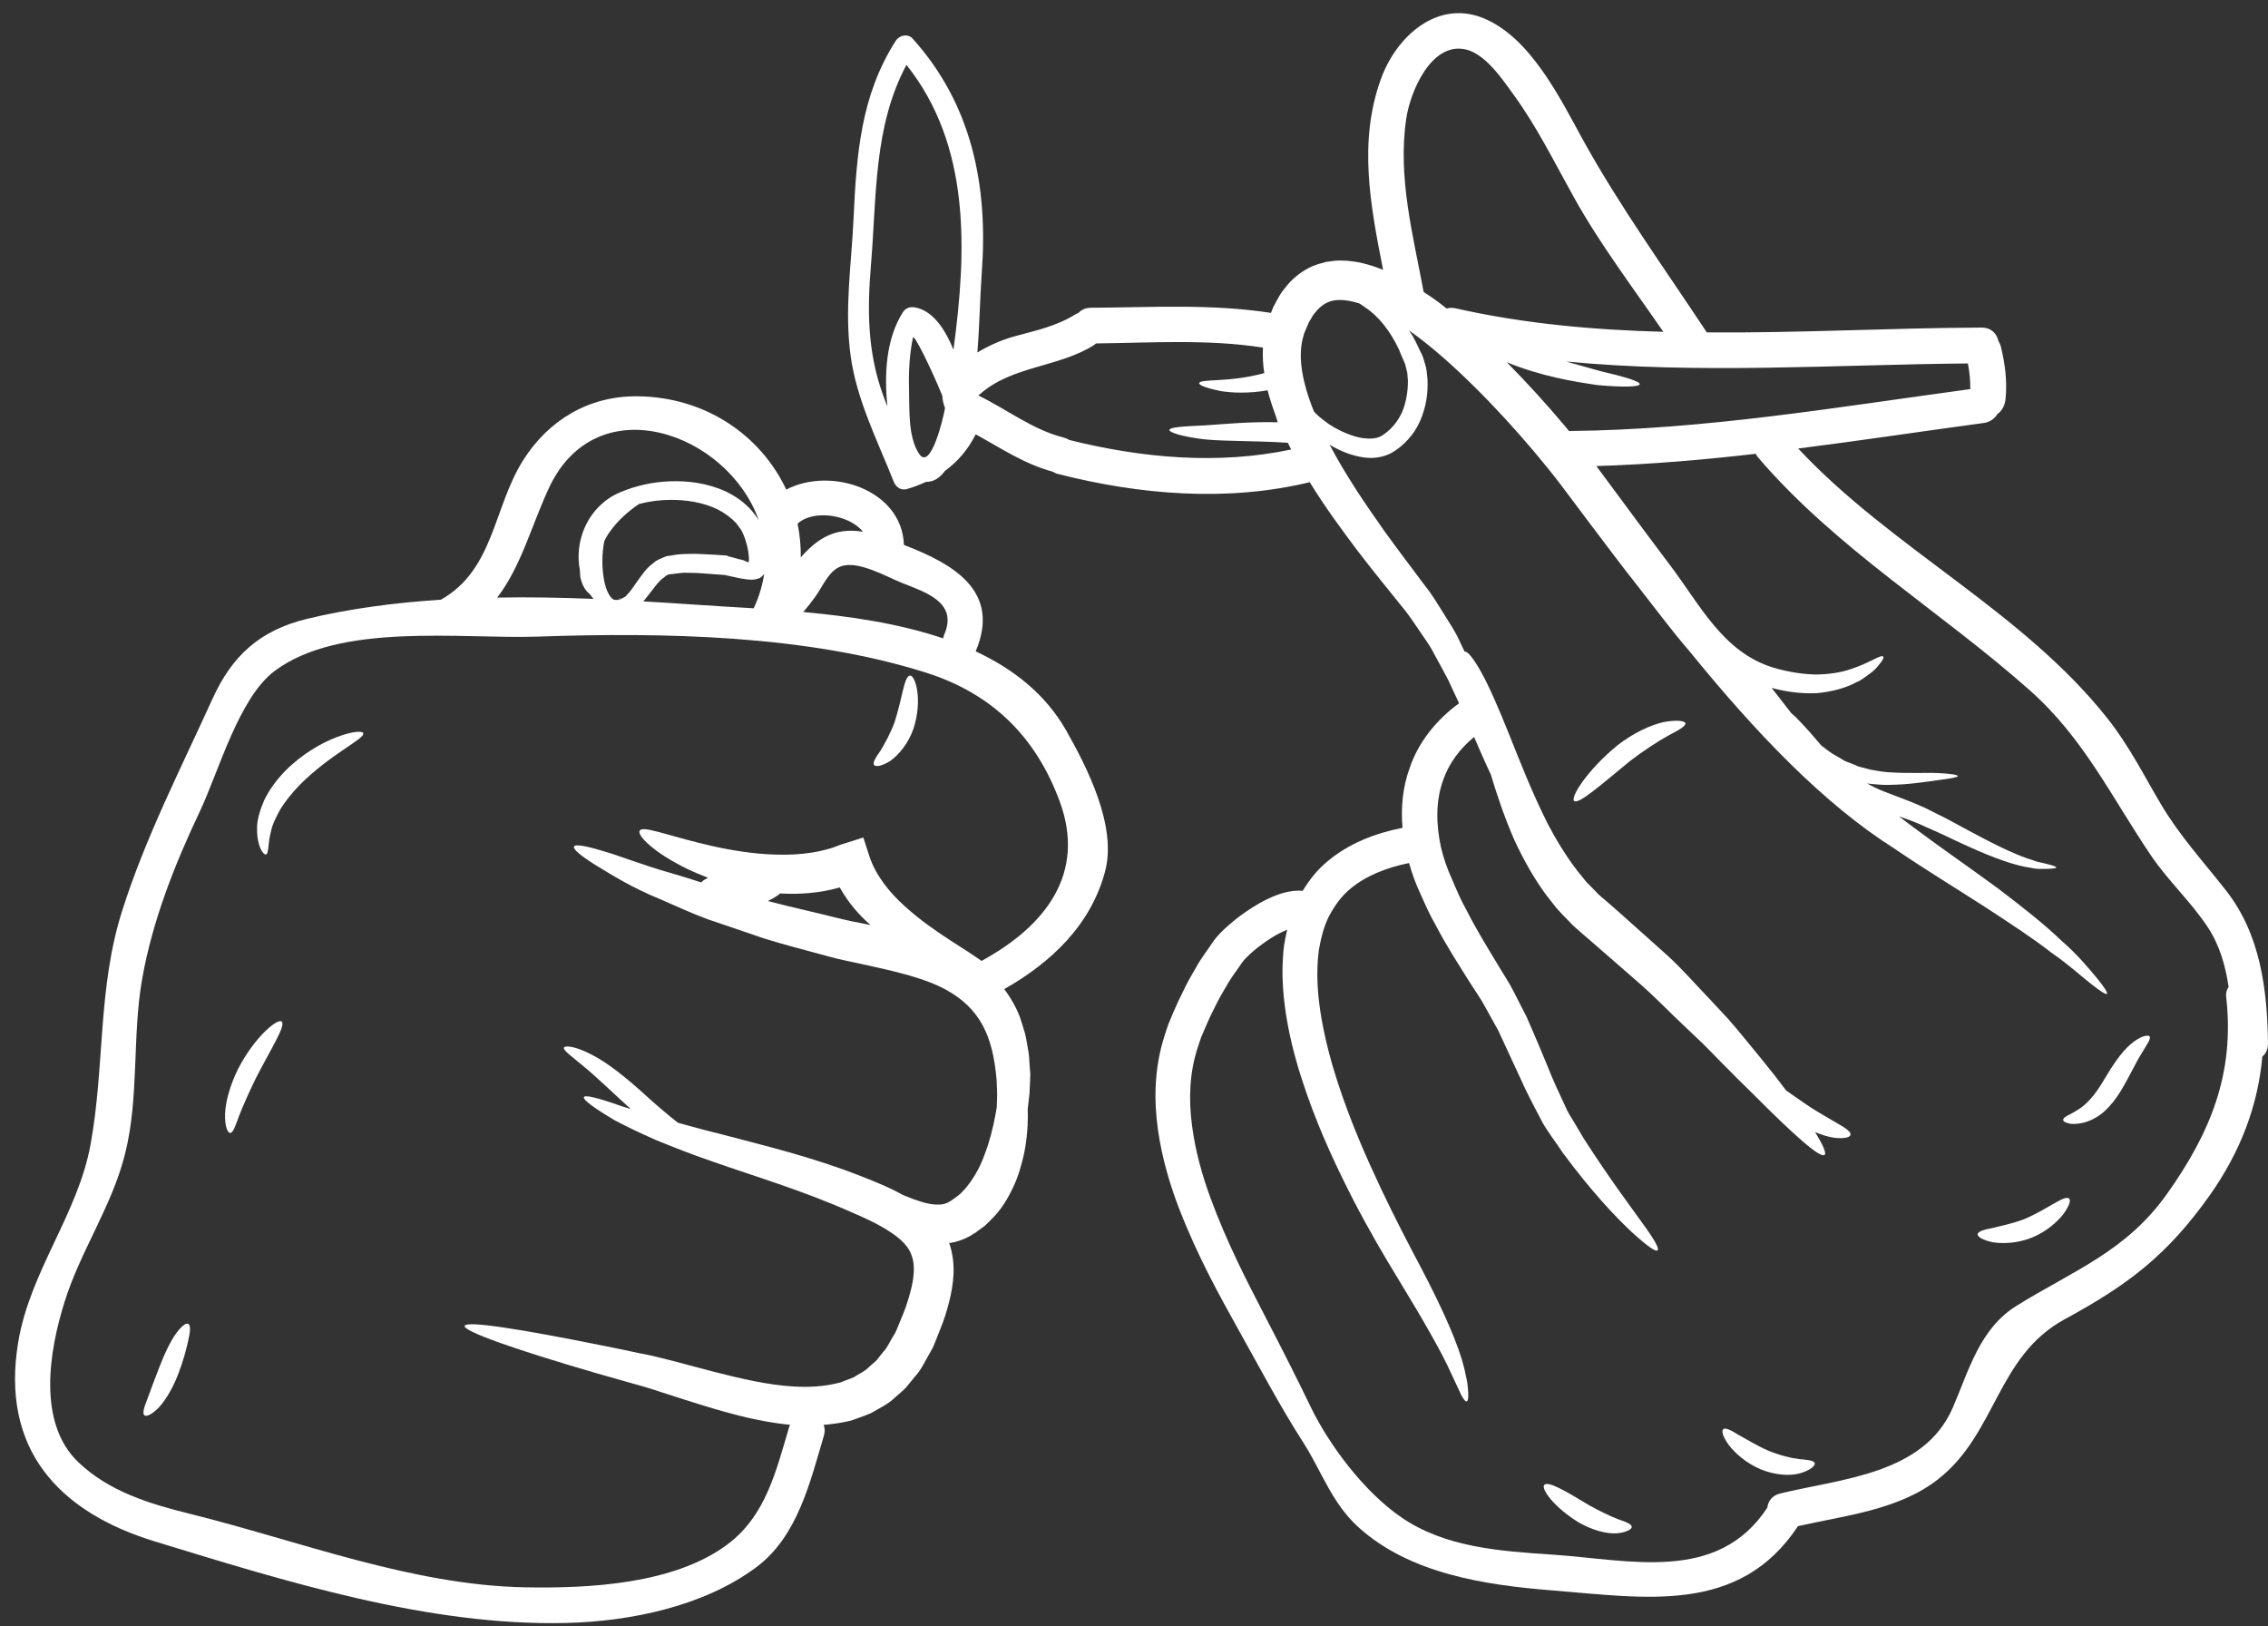 <?xml version="1.0" encoding="UTF-8" standalone="no"?><svg xmlns="http://www.w3.org/2000/svg" xmlns:xlink="http://www.w3.org/1999/xlink" fill="#ffffff" height="86.6" preserveAspectRatio="xMidYMid meet" version="1" viewBox="3.2 20.9 120.8 86.6" width="120.8" zoomAndPan="magnify"><rect x="3.2" y="20.9" width="120.8" height="86.6" fill="#333333" stroke="none"/><g id="change1_1"><path d="M 53.523 42.684 C 53.527 42.664 53.527 42.645 53.535 42.625 C 53.445 42.414 53.402 42.199 53.391 41.977 C 52.816 40.566 51.875 38.637 51.824 38.883 C 51.641 39.777 51.59 40.719 51.617 41.633 C 51.648 42.668 51.551 44.164 52.156 45.07 C 52.793 46.023 53.477 42.992 53.523 42.684 Z M 53.984 39.52 C 54.699 34.227 54.902 28.648 51.48 24.355 C 49.727 27.629 49.895 31.352 49.59 35.008 C 49.391 37.371 49.398 39.613 50.219 41.895 C 50.293 42.117 50.383 42.332 50.465 42.547 C 50.289 40.801 50.395 38.945 51.285 37.535 C 51.43 37.301 51.668 37.223 51.934 37.27 C 52.867 37.434 53.523 38.395 53.984 39.52 Z M 71.973 44.836 C 71.91 44.715 71.852 44.602 71.797 44.48 C 70.117 44.367 68.535 44.41 67.359 44.297 C 66.184 44.156 65.484 43.934 65.484 43.801 C 65.5 43.641 66.242 43.605 67.406 43.551 C 68.379 43.488 69.711 43.348 71.258 43.387 C 71.211 43.246 71.168 43.102 71.121 42.961 C 70.965 42.547 70.832 42.129 70.715 41.684 C 69.711 41.863 68.816 41.824 68.199 41.723 C 67.469 41.57 67.062 41.418 67.074 41.309 C 67.102 41.051 68.594 41.297 70.539 40.77 C 70.473 40.332 70.441 39.879 70.469 39.41 C 67.527 38.953 64.547 39.156 61.578 39.188 C 61.539 39.219 61.508 39.246 61.469 39.277 C 59.57 40.473 57.133 40.371 55.414 41.875 C 55.383 41.906 55.352 41.918 55.32 41.945 C 55.328 41.953 55.332 41.957 55.34 41.977 C 56.859 42.715 58.207 43.789 59.863 44.203 C 59.973 44.234 60.066 44.277 60.148 44.328 C 63.98 45.289 68.078 45.664 71.973 44.836 Z M 77.871 42.867 C 78.105 42.32 78.199 41.691 78.188 41.152 C 78.168 41.02 78.176 40.898 78.156 40.758 C 78.117 40.605 78.082 40.445 78.043 40.293 L 78.031 40.254 L 78.023 40.242 L 77.977 40.141 L 77.891 39.938 C 77.832 39.805 77.773 39.672 77.723 39.535 C 77.242 38.5 76.598 37.719 75.906 37.262 C 75.816 37.207 75.734 37.141 75.652 37.086 C 75.629 37.07 75.602 37.066 75.578 37.051 C 75.234 36.945 74.898 36.875 74.598 36.875 C 74.07 36.867 73.703 37.047 73.359 37.414 C 73.281 37.523 73.176 37.613 73.117 37.719 C 73.055 37.836 72.992 37.938 72.922 38.043 L 72.703 38.559 L 72.652 38.688 L 72.652 38.691 L 72.641 38.738 L 72.586 38.934 C 72.316 40.008 72.617 41.336 73.078 42.547 C 73.117 42.645 73.156 42.734 73.195 42.828 C 73.258 42.887 73.316 42.957 73.379 43.012 C 73.52 43.152 73.785 43.336 73.949 43.465 C 74.355 43.738 74.84 43.977 75.348 44.133 C 75.848 44.285 76.441 44.316 76.777 44.117 C 77.254 43.82 77.609 43.418 77.871 42.867 Z M 91.793 38.57 C 90.176 36.219 88.418 33.902 87.039 31.422 C 86.012 29.582 85.062 27.648 83.816 25.941 C 83.238 25.141 82.312 23.762 81.262 23.531 C 79.414 23.125 78.301 25.82 78.098 27.234 C 77.641 30.348 78.461 33.398 79.027 36.449 C 79.168 36.543 79.312 36.633 79.453 36.73 C 79.727 36.918 79.992 37.121 80.254 37.328 C 80.398 37.289 80.551 37.281 80.73 37.32 C 84.371 38.141 88.07 38.469 91.793 38.57 Z M 108.141 41.621 C 108.152 41.164 108.102 40.715 108.016 40.254 C 100.902 40.32 93.703 40.832 86.621 40.152 C 87.285 40.344 87.902 40.508 88.43 40.66 C 89.746 40.965 90.559 41.215 90.535 41.359 C 90.516 41.508 89.664 41.527 88.309 41.41 C 87.031 41.227 85.273 40.934 83.457 40.191 C 84.547 41.297 85.578 42.43 86.551 43.586 C 86.625 43.672 86.695 43.77 86.773 43.859 C 86.793 43.859 86.809 43.852 86.828 43.852 C 93.996 43.781 101.055 42.582 108.141 41.621 Z M 118.625 84.473 C 120.926 81.23 122.227 78.082 121.777 74.031 C 121.742 73.793 121.801 73.602 121.902 73.461 C 121.738 72.336 121.426 71.242 120.805 70.297 C 119.902 68.918 118.688 67.82 117.773 66.465 C 115.664 63.352 114.195 60.219 111.316 57.664 C 106.559 53.441 101.02 50.141 96.848 45.27 C 96.793 45.199 96.746 45.137 96.715 45.066 C 93.895 45.391 91.066 45.633 88.227 45.719 C 88.629 46.262 89.027 46.801 89.422 47.332 C 90.332 48.566 91.227 49.773 92.109 50.941 C 93.734 53.066 94.949 55.637 97.668 56.457 C 98.465 56.691 99.238 56.809 99.945 56.82 C 100.648 56.809 101.277 56.707 101.793 56.527 C 102.777 56.211 103.414 55.719 103.508 55.871 C 103.555 55.93 103.457 56.094 103.242 56.348 C 103.133 56.477 103.012 56.621 102.797 56.77 C 102.602 56.902 102.371 57.113 102.086 57.227 C 101.539 57.527 100.809 57.734 99.98 57.812 C 99.227 57.848 98.395 57.762 97.562 57.531 C 97.93 57.996 98.273 58.453 98.609 58.879 C 98.688 58.949 98.762 59.012 98.84 59.082 C 99.289 59.539 99.652 59.945 100.016 60.379 C 100.078 60.453 100.141 60.523 100.211 60.602 C 100.484 60.809 100.746 61.027 101.035 61.172 C 101.176 61.254 101.324 61.336 101.457 61.422 C 101.629 61.484 101.793 61.555 101.953 61.617 L 102.191 61.719 L 102.414 61.777 C 102.562 61.812 102.707 61.852 102.848 61.891 C 103.152 61.941 103.438 62 103.727 62.02 C 104.855 62.102 105.816 62.035 106.465 62.07 C 107.125 62.102 107.48 62.164 107.48 62.227 C 107.48 62.289 107.125 62.355 106.48 62.438 C 105.84 62.52 104.918 62.691 103.691 62.699 C 103.387 62.703 103.059 62.66 102.723 62.633 C 102.695 62.629 102.664 62.621 102.637 62.613 C 102.93 62.781 103.234 62.926 103.539 63.047 C 104.422 63.391 105.371 63.715 106.156 64.133 C 106.965 64.52 107.672 64.934 108.332 65.277 C 109.629 65.977 110.715 66.484 111.469 66.707 C 111.66 66.781 111.84 66.828 111.996 66.852 C 112.156 66.891 112.289 66.922 112.398 66.953 C 112.613 67.012 112.723 67.062 112.723 67.094 C 112.715 67.133 112.594 67.156 112.371 67.164 C 112.266 67.172 112.125 67.172 111.965 67.172 C 111.809 67.176 111.617 67.172 111.406 67.121 C 110.523 67.004 109.359 66.578 107.996 65.957 C 107.309 65.652 106.578 65.277 105.781 64.941 C 105.332 64.723 104.855 64.547 104.348 64.375 C 104.551 64.527 104.754 64.691 104.957 64.84 C 106.641 66.098 108.234 67.191 109.602 68.199 C 110.961 69.23 112.117 70.145 112.988 70.984 C 113.898 71.77 114.488 72.516 114.895 72.996 C 115.297 73.492 115.473 73.773 115.422 73.824 C 115.363 73.875 115.078 73.691 114.582 73.301 C 114.09 72.922 113.426 72.297 112.453 71.625 C 111.527 70.902 110.32 70.105 108.914 69.191 C 107.504 68.277 105.859 67.285 104.082 66.078 C 100.355 63.715 96.766 59.984 93.191 55.586 C 92.258 54.508 91.398 53.344 90.484 52.18 C 89.566 51.02 88.664 49.816 87.746 48.598 C 87.281 47.98 86.816 47.363 86.348 46.734 C 85.906 46.152 85.414 45.547 84.918 44.957 C 83.914 43.77 82.852 42.605 81.727 41.492 C 80.609 40.391 79.461 39.352 78.25 38.496 C 78.379 38.688 78.5 38.883 78.605 39.094 C 78.672 39.238 78.742 39.387 78.809 39.531 L 78.918 39.746 L 78.969 39.859 L 78.98 39.887 C 78.988 39.906 79.008 39.969 79.008 39.969 L 79.027 40.027 C 79.07 40.18 79.117 40.332 79.16 40.484 C 79.191 40.66 79.211 40.871 79.23 41.062 C 79.273 41.824 79.16 42.566 78.848 43.297 C 78.539 44.023 77.953 44.66 77.305 45.027 C 76.449 45.453 75.68 45.27 75.051 45.07 C 74.668 44.938 74.332 44.773 74.02 44.582 C 74.891 46.242 75.945 47.777 76.961 49.215 C 77.688 50.219 78.41 51.172 79.109 52.105 C 79.473 52.555 79.789 53.086 80.094 53.574 C 80.398 54.07 80.723 54.539 80.941 55.039 C 81.035 55.238 81.125 55.414 81.211 55.605 C 81.348 55.551 81.664 55.93 82.09 56.688 C 82.516 57.449 83.012 58.594 83.578 60.004 C 84.141 61.406 84.785 63.078 85.648 64.793 C 86.098 65.641 86.605 66.484 87.223 67.285 C 87.383 67.477 87.539 67.672 87.699 67.871 C 87.863 68.039 88.035 68.211 88.203 68.383 C 88.344 68.555 88.602 68.746 88.805 68.93 C 89.023 69.113 89.23 69.301 89.441 69.484 C 90.324 70.273 91.18 71.039 92.016 71.785 C 92.836 72.539 93.531 73.348 94.238 74.078 C 94.586 74.453 94.926 74.816 95.254 75.168 C 95.574 75.527 95.863 75.887 96.156 76.238 C 96.73 76.93 97.258 77.586 97.734 78.184 C 97.941 78.457 98.141 78.715 98.332 78.969 C 98.699 79.219 99.148 79.547 99.652 79.879 C 100.219 80.242 100.75 80.527 101.133 80.762 C 101.547 80.996 101.805 81.195 101.762 81.34 C 101.719 81.48 101.406 81.543 100.914 81.492 C 100.609 81.449 100.254 81.348 99.875 81.188 C 100.301 81.875 100.488 82.305 100.383 82.402 C 100.152 82.598 98.738 81.332 96.594 79.18 C 96.047 78.652 95.465 78.066 94.844 77.438 C 94.531 77.121 94.219 76.789 93.883 76.461 C 93.539 76.137 93.191 75.805 92.828 75.461 C 92.102 74.781 91.387 74.027 90.578 73.316 C 89.773 72.617 88.934 71.887 88.082 71.141 C 87.852 70.945 87.629 70.746 87.406 70.559 C 87.191 70.355 86.988 70.215 86.762 69.953 C 86.535 69.723 86.301 69.488 86.098 69.254 C 85.914 69.02 85.73 68.785 85.547 68.551 C 84.848 67.598 84.312 66.605 83.867 65.652 C 83.324 64.406 82.93 63.23 82.609 62.156 C 82.418 61.742 82.223 61.324 82.031 60.879 C 81.926 60.645 81.816 60.391 81.715 60.145 C 80.953 60.773 80.387 61.539 80.082 62.398 C 79.648 63.566 79.695 64.844 79.949 66.016 C 80.09 66.605 80.277 67.156 80.539 67.723 C 80.773 68.277 81.004 68.824 81.293 69.336 C 81.824 70.387 82.418 71.344 82.98 72.277 C 83.258 72.758 83.551 73.168 83.797 73.656 C 84.047 74.141 84.281 74.609 84.516 75.062 C 84.91 75.969 85.285 76.836 85.602 77.617 C 85.914 78.422 86.246 79.117 86.551 79.77 C 86.684 80.105 86.879 80.398 87.059 80.691 C 87.23 80.984 87.402 81.266 87.559 81.535 C 88.934 83.672 90.012 85.102 90.672 86.023 C 91.34 86.938 91.582 87.391 91.488 87.484 C 91.391 87.574 90.973 87.293 90.113 86.512 C 89.27 85.723 88.012 84.414 86.434 82.285 C 86.25 82.008 86.055 81.723 85.844 81.43 C 85.641 81.129 85.418 80.824 85.254 80.477 C 84.887 79.781 84.492 79.039 84.148 78.254 C 83.793 77.484 83.41 76.664 83.004 75.785 C 82.781 75.387 82.555 74.965 82.312 74.535 C 82.09 74.109 81.766 73.664 81.48 73.207 C 80.902 72.277 80.258 71.301 79.68 70.188 C 79.363 69.648 79.102 69.051 78.828 68.434 C 78.602 67.965 78.41 67.418 78.25 66.859 C 77.031 67.105 75.945 67.547 75.137 68.219 C 74.637 68.625 74.281 69.141 73.988 69.688 C 73.707 70.238 73.562 70.855 73.449 71.473 C 73.281 72.719 73.383 73.988 73.594 75.176 C 73.805 76.371 74.113 77.504 74.457 78.562 C 75.152 80.684 75.969 82.527 76.727 84.141 C 77.496 85.762 78.215 87.137 78.855 88.348 C 80.125 90.762 80.895 92.555 81.188 93.754 C 81.258 94.059 81.312 94.316 81.352 94.535 C 81.383 94.758 81.398 94.945 81.402 95.09 C 81.414 95.375 81.383 95.516 81.32 95.527 C 81.258 95.547 81.16 95.434 81.027 95.18 C 80.914 94.93 80.734 94.543 80.48 94.012 C 80 92.938 79.09 91.34 77.672 89.008 C 76.961 87.848 76.148 86.469 75.305 84.848 C 74.473 83.219 73.57 81.352 72.793 79.129 C 72.406 78.016 72.043 76.816 71.797 75.508 C 71.555 74.191 71.402 72.758 71.598 71.207 C 71.645 70.945 71.695 70.676 71.758 70.41 C 71.484 70.527 71.199 70.664 70.918 70.844 C 70.57 71.066 70.234 71.312 69.926 71.574 C 69.777 71.707 69.637 71.84 69.516 71.969 C 69.418 72.062 69.297 72.242 69.18 72.414 C 68.941 72.75 68.703 73.078 68.504 73.441 C 68.293 73.793 68.094 74.141 67.918 74.508 C 67.73 74.871 67.559 75.234 67.406 75.602 C 67.328 75.785 67.246 75.965 67.172 76.148 L 67 76.664 C 66.547 78.035 66.508 79.465 66.688 80.82 C 66.863 82.18 67.223 83.461 67.66 84.656 C 68.535 87.051 69.609 89.117 70.559 90.953 C 71.512 92.789 72.336 94.422 73.016 95.832 C 74.016 97.891 75.863 100.34 77.82 101.691 C 80.164 103.312 83.117 103.504 85.875 103.688 C 89.961 103.953 94.672 105.242 97.332 101.188 C 97.371 100.852 97.582 100.539 98.012 100.434 C 101.258 99.641 105.668 99.418 107.207 95.871 C 108.078 93.863 108.637 91.664 110.605 90.438 C 113.648 88.551 116.445 87.547 118.625 84.473 Z M 124 76.465 C 124 76.777 123.887 77.008 123.699 77.164 C 123.461 79.809 122.512 82.273 120.895 84.555 C 118.637 87.738 116.566 89.312 113.168 91.156 C 109.551 93.125 109.539 97.242 106.426 99.676 C 104.34 101.309 101.492 101.602 98.965 102.172 C 95.84 106.895 90.84 105.988 85.875 105.594 C 82.305 105.309 78.281 104.715 75.531 102.207 C 74.133 100.93 73.594 99.25 72.617 97.719 C 71.371 95.781 70.289 93.719 69.16 91.703 C 68.148 89.887 66.992 87.809 66.008 85.273 C 65.52 84.008 65.098 82.605 64.875 81.059 C 64.66 79.527 64.668 77.801 65.219 76.086 C 65.289 75.875 65.352 75.652 65.43 75.445 C 65.512 75.254 65.594 75.055 65.676 74.852 C 65.844 74.457 66.027 74.059 66.23 73.664 C 66.414 73.266 66.637 72.871 66.871 72.477 C 67.09 72.07 67.367 71.688 67.641 71.301 C 67.773 71.102 67.895 70.906 68.117 70.676 C 68.301 70.473 68.492 70.297 68.684 70.133 C 69.062 69.801 69.465 69.504 69.902 69.23 C 70.34 68.949 70.812 68.695 71.375 68.504 C 71.668 68.414 71.98 68.332 72.367 68.328 C 72.43 68.328 72.508 68.332 72.586 68.34 C 72.934 67.762 73.363 67.215 73.906 66.77 C 75.043 65.812 76.453 65.27 77.902 64.984 C 77.812 63.941 77.895 62.844 78.297 61.758 C 78.754 60.418 79.715 59.223 80.914 58.352 C 80.723 57.945 80.531 57.527 80.328 57.094 C 80.102 56.66 79.859 56.223 79.609 55.766 C 79.383 55.301 79.066 54.887 78.773 54.445 C 78.469 54 78.18 53.559 77.801 53.117 C 77.078 52.219 76.309 51.277 75.539 50.27 C 74.676 49.125 73.777 47.91 72.961 46.578 C 68.57 47.641 63.91 47.25 59.57 46.145 C 59.457 46.121 59.359 46.07 59.273 46.02 C 57.773 45.617 56.508 44.766 55.168 44.027 C 54.773 44.824 54.223 45.473 53.535 45.973 C 53.211 46.41 52.867 46.57 52.531 46.559 C 52.207 46.703 51.863 46.844 51.5 46.945 C 51.176 47.035 50.91 46.832 50.801 46.547 C 49.945 44.387 48.812 42.156 48.504 39.828 C 48.172 37.352 48.547 35.039 48.66 32.574 C 48.82 29.172 49.031 26.012 50.91 23.074 C 51.102 22.773 51.551 22.672 51.805 22.953 C 54.969 26.453 55.836 30.801 55.492 35.418 C 55.402 36.629 55.379 38.133 55.258 39.672 C 55.879 39.297 56.535 39.004 57.258 38.805 C 58.391 38.496 59.5 38.262 60.504 37.625 C 60.555 37.598 60.602 37.582 60.645 37.562 C 60.797 37.395 61.02 37.289 61.305 37.289 C 64.516 37.27 67.711 37.07 70.895 37.562 L 71.016 37.258 C 71.129 37.039 71.25 36.824 71.371 36.609 C 71.496 36.398 71.664 36.219 71.816 36.023 C 72.145 35.648 72.57 35.324 73.059 35.094 C 73.309 34.992 73.57 34.91 73.824 34.848 C 74.078 34.816 74.344 34.766 74.594 34.773 C 75.438 34.777 76.18 34.992 76.867 35.27 C 76.199 31.875 75.531 28.445 76.758 25.09 C 77.57 22.852 79.73 20.883 82.18 21.855 C 84.699 22.863 86.289 26.117 87.508 28.34 C 89.484 31.914 91.863 35.199 94.109 38.602 C 98.996 38.641 103.902 38.363 108.75 38.344 C 109.258 38.344 109.559 38.672 109.641 39.059 C 109.695 39.145 109.742 39.246 109.773 39.359 C 109.996 40.281 110.117 41.215 110.02 42.156 C 109.984 42.484 109.836 42.777 109.59 42.949 C 109.438 43.191 109.195 43.383 108.852 43.426 C 105.562 43.871 102.277 44.367 98.977 44.785 C 103.965 50.129 110.918 53.426 115.461 59.172 C 116.59 60.602 117.371 62.156 118.293 63.719 C 119.285 65.402 120.57 66.797 121.762 68.32 C 123.602 70.66 123.961 73.602 124 76.465" fill="inherit"/><path d="M 117.695 76.098 C 117.777 76.23 117.543 76.523 117.266 77 C 116.965 77.469 116.648 78.184 116.152 79.008 C 115.906 79.414 115.602 79.801 115.258 80.105 C 114.914 80.41 114.516 80.598 114.184 80.684 C 113.828 80.77 113.543 80.773 113.375 80.719 C 113.203 80.68 113.102 80.621 113.09 80.547 C 113.078 80.469 113.168 80.395 113.324 80.305 C 113.496 80.227 113.688 80.113 113.898 79.984 C 114.344 79.707 114.793 79.207 115.242 78.441 C 115.688 77.691 116.18 76.93 116.688 76.504 C 117.199 76.066 117.629 75.984 117.695 76.098" fill="inherit"/><path d="M 113.406 84.727 C 113.516 84.828 113.402 85.141 113.09 85.57 C 112.762 85.977 112.199 86.492 111.418 86.809 C 110.633 87.121 109.863 87.137 109.32 87.051 C 108.82 86.938 108.535 86.777 108.535 86.633 C 108.539 86.484 108.863 86.379 109.348 86.289 C 109.793 86.176 110.391 86.062 111.02 85.82 C 112.246 85.305 113.172 84.512 113.406 84.727" fill="inherit"/><path d="M 99.855 98.812 C 99.906 98.934 99.645 99.188 99.098 99.352 C 98.551 99.512 97.738 99.461 96.957 99.137 C 96.188 98.801 95.621 98.293 95.281 97.852 C 94.977 97.434 94.879 97.117 94.98 97.016 C 95.09 96.902 95.395 97.059 95.812 97.32 C 96.215 97.535 96.754 97.879 97.383 98.152 C 98.012 98.406 98.586 98.551 99.035 98.602 C 99.469 98.641 99.797 98.668 99.855 98.812" fill="inherit"/><path d="M 92.969 59.418 C 92.992 59.57 92.617 59.781 92.066 60.066 C 91.512 60.379 90.789 60.836 90.02 61.426 C 88.52 62.652 87.27 63.77 87.039 63.547 C 86.844 63.363 87.711 61.934 89.359 60.582 C 90.203 59.934 91.105 59.508 91.805 59.355 C 92.504 59.223 92.949 59.285 92.969 59.418" fill="inherit"/><path d="M 90.109 102.199 C 90.133 102.332 89.828 102.516 89.281 102.555 C 88.734 102.582 88.004 102.379 87.324 101.996 C 85.984 101.188 85.273 100.191 85.449 99.977 C 85.648 99.734 86.691 100.363 87.859 101.07 C 88.457 101.398 88.984 101.652 89.391 101.805 C 89.789 101.945 90.09 102.047 90.109 102.199" fill="inherit"/><path d="M 43.082 50.84 C 43.082 50.84 43.09 50.676 43.09 50.625 C 43.082 50.445 43.043 50.156 42.988 49.945 C 42.93 49.723 42.855 49.492 42.766 49.297 C 42.715 49.188 42.676 49.113 42.637 49.062 L 42.41 48.758 C 42.148 48.477 41.797 48.215 41.41 48.02 C 40.625 47.645 39.734 47.512 38.891 47.52 C 38.309 47.523 37.75 47.605 37.238 47.738 C 36.727 48.082 36.117 48.586 35.668 49.238 C 35.621 49.297 35.605 49.324 35.566 49.387 C 35.527 49.449 35.496 49.5 35.477 49.543 C 35.445 49.594 35.414 49.664 35.383 49.734 C 35.281 50.277 35.223 51.008 35.383 51.844 C 35.438 52.082 35.504 52.336 35.621 52.531 C 35.707 52.695 35.809 52.797 35.914 52.844 C 35.984 52.844 36.055 52.848 36.117 52.848 C 36.133 52.848 36.137 52.848 36.145 52.844 L 36.184 52.809 L 36.188 52.824 L 36.203 52.828 L 36.258 52.805 L 36.473 52.691 C 36.562 52.645 36.559 52.602 36.602 52.57 C 36.746 52.434 36.969 52.117 37.16 51.832 C 37.391 51.527 37.594 51.176 38 50.887 C 38.164 50.715 38.43 50.637 38.66 50.531 L 38.672 50.531 L 38.734 50.512 L 38.754 50.512 L 38.793 50.504 L 38.863 50.496 L 39.309 50.426 C 39.707 50.391 40.223 50.383 40.629 50.41 C 41.062 50.426 41.48 50.453 41.906 50.484 L 41.945 50.496 L 41.977 50.523 C 42.223 50.574 42.473 50.664 42.727 50.715 C 42.848 50.734 42.969 50.84 43.078 50.84 C 43.078 50.84 43.078 50.84 43.082 50.84 Z M 43.488 48.414 C 43.539 48.484 43.586 48.555 43.621 48.625 C 41.988 43.945 34.949 41.406 32.422 46.922 C 31.492 48.934 30.953 51.062 29.684 52.723 C 31.398 52.691 33.121 52.723 34.816 52.793 C 34.746 52.715 34.676 52.625 34.602 52.52 C 34.602 52.52 34.602 52.52 34.594 52.52 C 34.383 52.367 34.188 52.027 34.109 51.621 C 34.094 51.508 34.094 51.383 34.086 51.262 C 33.953 50.574 33.984 49.715 34.422 48.828 C 34.754 48.148 35.363 47.484 36.203 47.129 C 37.004 46.785 37.898 46.57 38.863 46.531 C 39.824 46.496 40.859 46.617 41.863 47.074 C 42.359 47.316 42.836 47.633 43.254 48.109 Z M 45.852 50.582 C 46.699 49.621 47.637 48.961 49.164 49.219 C 48.438 48.301 46.52 48.012 45.68 48.789 C 45.801 49.367 45.859 49.969 45.852 50.582 Z M 49.418 70.133 C 49.469 70.137 49.52 70.152 49.57 70.164 C 48.965 69.637 48.383 68.98 47.93 68.16 C 46.824 68.473 45.75 68.535 44.754 68.48 C 44.582 68.625 44.359 68.758 44.098 68.879 C 44.207 68.91 44.301 68.938 44.41 68.961 C 45.445 69.234 46.551 69.469 47.688 69.758 C 47.961 69.82 48.281 69.902 48.527 69.953 C 48.82 70.012 49.117 70.066 49.418 70.133 Z M 53.488 54.703 C 54.246 52.98 52.5 52.441 51.242 51.941 C 50.426 51.621 48.91 50.727 47.992 51.059 C 47.34 51.293 47.008 52.148 46.629 52.672 C 46.426 52.957 46.207 53.23 45.984 53.492 C 48.484 53.719 51.09 54.102 53.434 54.895 C 53.445 54.832 53.465 54.77 53.488 54.703 Z M 55.531 72.043 C 58.848 70.219 61.07 67.438 59.641 63.574 C 58.383 60.16 56.07 57.848 52.531 56.723 C 46.164 54.703 38.488 54.57 31.848 54.801 C 27.719 54.938 21.301 54.023 17.82 56.637 C 15.918 58.066 14.863 61.953 13.836 64.129 C 12.496 66.953 11.32 69.93 10.773 73.023 C 10.23 76.086 10.621 79.324 9.863 82.336 C 9.16 85.16 7.48 87.512 6.629 90.262 C 5.828 92.82 5.164 96.68 7.387 98.781 C 9.02 100.332 11.168 100.984 13.301 101.512 C 19.141 102.957 25.121 105.32 31.176 105.43 C 34.562 105.492 39.105 105.27 41.945 103.145 C 44.004 101.609 44.543 99.199 45.242 96.863 C 45.254 96.832 45.27 96.805 45.281 96.773 C 44.457 96.699 43.672 96.543 42.941 96.379 C 41.387 96.004 39.98 95.539 38.684 95.121 C 38.367 95.02 38.051 94.918 37.738 94.816 C 37.461 94.727 37.117 94.641 36.824 94.555 C 36.207 94.379 35.621 94.215 35.062 94.055 C 30.59 92.758 27.859 91.785 27.949 91.508 C 28.043 91.219 30.883 91.664 35.445 92.586 C 36.012 92.699 36.609 92.82 37.23 92.957 C 37.547 93.023 37.848 93.07 38.203 93.164 C 38.52 93.246 38.852 93.328 39.188 93.41 C 40.516 93.762 41.906 94.156 43.363 94.449 C 44.797 94.734 46.328 94.895 47.695 94.582 L 47.949 94.523 L 48.191 94.43 C 48.352 94.363 48.516 94.316 48.668 94.246 C 48.949 94.055 49.273 93.934 49.512 93.672 C 49.641 93.551 49.781 93.449 49.902 93.324 L 50.238 92.898 C 50.496 92.633 50.613 92.289 50.816 91.988 C 50.91 91.855 50.992 91.629 51.074 91.43 L 51.324 90.82 C 51.457 90.496 51.59 90.07 51.684 89.715 C 51.891 88.969 51.941 88.285 51.773 87.809 C 51.637 87.324 51.211 86.895 50.625 86.512 C 50.066 86.137 49.348 85.793 48.672 85.508 C 45.961 84.289 43.305 83.52 41.105 82.738 C 39.996 82.363 39.004 81.961 38.141 81.613 C 37.273 81.23 36.531 80.871 35.953 80.566 C 34.828 79.898 34.238 79.461 34.301 79.324 C 34.363 79.191 35.078 79.371 36.309 79.809 C 36.461 79.859 36.629 79.902 36.797 79.961 C 35.793 79.051 34.949 78.227 34.289 77.691 C 33.652 77.152 33.172 76.824 33.238 76.684 C 33.305 76.562 33.863 76.617 34.707 77.059 C 35.539 77.477 36.539 78.277 37.535 79.18 C 38.176 79.766 38.77 80.266 39.309 80.691 C 39.988 80.875 40.73 81.086 41.543 81.281 C 43.773 81.879 46.508 82.496 49.457 83.691 C 50.07 83.938 50.676 84.191 51.316 84.547 C 51.648 84.684 51.977 84.809 52.309 84.91 C 52.746 85.043 53.164 85.082 53.457 85.02 C 53.609 84.98 53.73 84.922 53.859 84.84 C 53.992 84.746 54.398 84.465 54.457 84.359 C 54.59 84.242 54.742 84.035 54.887 83.848 C 55.016 83.641 55.16 83.449 55.27 83.219 C 55.512 82.793 55.668 82.32 55.828 81.859 C 56.051 81.16 56.191 80.469 56.293 79.848 C 56.293 79.82 56.293 79.801 56.293 79.777 C 56.297 79.574 56.305 79.363 56.312 79.152 C 56.305 78.926 56.297 78.691 56.285 78.449 C 56.215 77.617 56.07 76.633 55.688 75.805 C 55.32 74.973 54.711 74.285 53.859 73.766 C 53.02 73.238 51.922 72.906 50.758 72.617 C 50.172 72.469 49.578 72.348 48.984 72.215 C 48.688 72.152 48.387 72.09 48.094 72.023 C 47.746 71.949 47.492 71.871 47.195 71.797 C 46.035 71.477 44.918 71.199 43.871 70.867 C 42.828 70.512 41.836 70.168 40.91 69.859 C 39.98 69.516 39.145 69.121 38.375 68.789 C 36.812 68.156 35.699 67.438 34.898 66.953 C 34.117 66.461 33.711 66.121 33.773 65.98 C 33.832 65.848 34.352 65.93 35.246 66.199 C 36.137 66.441 37.391 66.961 38.945 67.395 C 39.449 67.539 39.988 67.711 40.547 67.891 C 40.637 67.793 40.77 67.715 40.91 67.641 C 40.539 67.5 40.191 67.355 39.875 67.207 C 38.945 66.758 38.254 66.305 37.809 65.918 C 37.375 65.543 37.199 65.266 37.27 65.137 C 37.34 65.004 37.676 65.047 38.211 65.188 C 38.73 65.32 39.48 65.551 40.395 65.777 C 41.309 66.008 42.402 66.242 43.602 66.355 C 44.805 66.461 46.125 66.461 47.359 66.098 C 47.605 66.039 47.828 65.926 48.062 65.855 L 49.184 65.5 L 49.508 66.504 C 49.848 67.531 50.594 68.453 51.406 69.172 C 52.219 69.91 53.07 70.488 53.797 70.965 C 54.5 71.414 55.078 71.785 55.484 72.074 C 55.504 72.062 55.512 72.055 55.531 72.043 Z M 59.973 59.773 C 61.113 61.781 62.699 64.895 62.062 67.297 C 61.305 70.156 59.195 72.152 56.688 73.574 C 57.043 74.039 57.32 74.539 57.52 75.051 C 57.621 75.34 57.703 75.641 57.793 75.926 C 57.867 76.219 57.906 76.512 57.957 76.789 C 58.02 77.078 58.016 77.348 58.039 77.617 C 58.051 77.758 58.059 77.891 58.07 78.023 L 58.078 78.168 L 58.07 78.258 L 58.066 78.441 C 58.051 78.684 58.039 78.926 58.031 79.16 C 58 79.414 57.977 79.664 57.945 79.91 C 57.945 79.922 57.938 79.934 57.938 79.953 C 57.965 80.668 57.918 81.48 57.742 82.355 C 57.605 82.93 57.449 83.539 57.148 84.156 C 56.852 84.777 56.516 85.355 55.887 85.953 L 55.656 86.176 L 55.465 86.316 L 55.281 86.449 C 55.23 86.492 55.168 86.543 55.055 86.605 C 54.68 86.855 54.238 87.02 53.816 87.09 C 53.789 87.09 53.77 87.09 53.75 87.09 C 53.75 87.102 53.758 87.117 53.766 87.121 C 54.145 88.238 53.98 89.332 53.75 90.242 C 53.625 90.723 53.504 91.133 53.305 91.621 L 53.066 92.23 C 52.977 92.441 52.918 92.633 52.773 92.871 C 52.5 93.324 52.289 93.824 51.941 94.199 L 51.457 94.789 C 51.281 94.977 51.07 95.141 50.879 95.312 C 50.512 95.68 50.02 95.898 49.59 96.156 C 49.355 96.258 49.113 96.34 48.879 96.426 L 48.527 96.551 C 48.406 96.582 48.285 96.602 48.164 96.629 C 47.797 96.703 47.43 96.746 47.066 96.781 C 47.137 96.945 47.148 97.148 47.078 97.371 C 46.344 99.844 45.676 102.723 43.488 104.355 C 40.699 106.438 36.785 107.246 33.355 107.328 C 26.023 107.504 18.422 105.117 11.453 102.988 C 6.285 101.41 3.223 98.039 4.172 92.363 C 4.805 88.582 7.355 85.551 8.027 81.828 C 8.785 77.656 8.395 73.523 9.707 69.402 C 10.945 65.5 12.82 61.852 14.508 58.137 C 15.551 55.828 17.023 54.48 19.523 53.863 C 21.805 53.312 24.219 52.996 26.684 52.836 C 29.516 51.242 29.473 47.93 31.062 45.414 C 32.406 43.281 34.555 41.977 37.148 42.004 C 40.793 42.035 43.738 44.105 45.078 46.973 C 47.449 45.727 51.254 46.977 51.344 49.918 C 53.973 50.93 56.527 52.367 55.168 55.586 C 57.168 56.523 58.867 57.848 59.973 59.773 Z M 38.895 51.477 C 38.793 51.48 38.668 51.551 38.566 51.652 C 38.328 51.801 38.121 52.094 37.91 52.367 C 37.758 52.551 37.633 52.734 37.465 52.926 C 38.395 52.977 39.309 53.039 40.203 53.098 C 41.168 53.168 42.23 53.223 43.344 53.293 C 43.637 52.672 43.812 52.062 43.902 51.457 C 43.859 51.52 43.805 51.578 43.742 51.629 L 43.691 51.672 L 43.648 51.688 C 43.559 51.723 43.469 51.75 43.375 51.762 C 43.281 51.773 43.266 51.762 43.211 51.77 C 43.113 51.77 43.027 51.758 42.957 51.75 C 42.801 51.73 42.668 51.707 42.531 51.68 C 42.289 51.629 42.039 51.57 41.797 51.52 C 41.387 51.488 40.98 51.457 40.578 51.43 C 40.367 51.414 40.184 51.406 40.008 51.406 C 39.824 51.414 39.664 51.383 39.453 51.414 L 39.16 51.449 L 39.012 51.469 L 38.941 51.477 L 38.914 51.477 C 38.906 51.477 38.902 51.477 38.895 51.477" fill="inherit"/><path d="M 51.668 56.879 C 51.934 56.84 52.367 58.117 51.855 59.703 C 51.586 60.484 51.082 61.09 50.613 61.426 C 50.172 61.695 49.855 61.75 49.762 61.645 C 49.66 61.527 49.844 61.234 50.117 60.848 C 50.328 60.484 50.617 59.984 50.848 59.355 C 51.262 58.09 51.355 56.895 51.668 56.879" fill="inherit"/><path d="M 36.227 52.746 L 36.215 52.793 L 36.184 52.809 L 36.184 52.805 C 36.207 52.797 36.137 52.754 36.227 52.746" fill="inherit"/><path d="M 22.547 59.945 C 22.656 60.238 20.801 61.047 19.148 62.715 C 18.746 63.137 18.402 63.562 18.145 63.973 C 17.914 64.395 17.711 64.789 17.641 65.145 C 17.457 65.805 17.527 66.395 17.355 66.406 C 17.242 66.422 16.891 66.027 16.891 65.047 C 16.879 64.586 17.039 64.059 17.273 63.512 C 17.531 62.977 17.914 62.449 18.379 61.965 C 19.32 61.02 20.367 60.441 21.16 60.145 C 21.961 59.84 22.504 59.812 22.547 59.945" fill="inherit"/><path d="M 18.207 75.305 C 18.434 75.508 17.641 76.738 16.836 78.301 C 16.453 79.09 16.129 79.816 15.938 80.316 C 15.734 80.863 15.609 81.258 15.449 81.23 C 15.316 81.215 15.168 80.855 15.188 80.215 C 15.215 79.535 15.457 78.684 15.883 77.82 C 16.766 76.105 17.996 75.105 18.207 75.305" fill="inherit"/><path d="M 13.227 91.398 C 13.359 91.473 13.34 91.797 13.23 92.27 C 13.129 92.746 12.957 93.387 12.684 94.098 C 12.406 94.809 12.043 95.434 11.668 95.844 C 11.305 96.215 11.016 96.355 10.898 96.273 C 10.773 96.184 10.867 95.859 11.047 95.406 C 11.199 94.988 11.422 94.391 11.688 93.703 C 11.949 93.02 12.246 92.391 12.539 91.965 C 12.84 91.543 13.098 91.328 13.227 91.398" fill="inherit"/></g></svg>